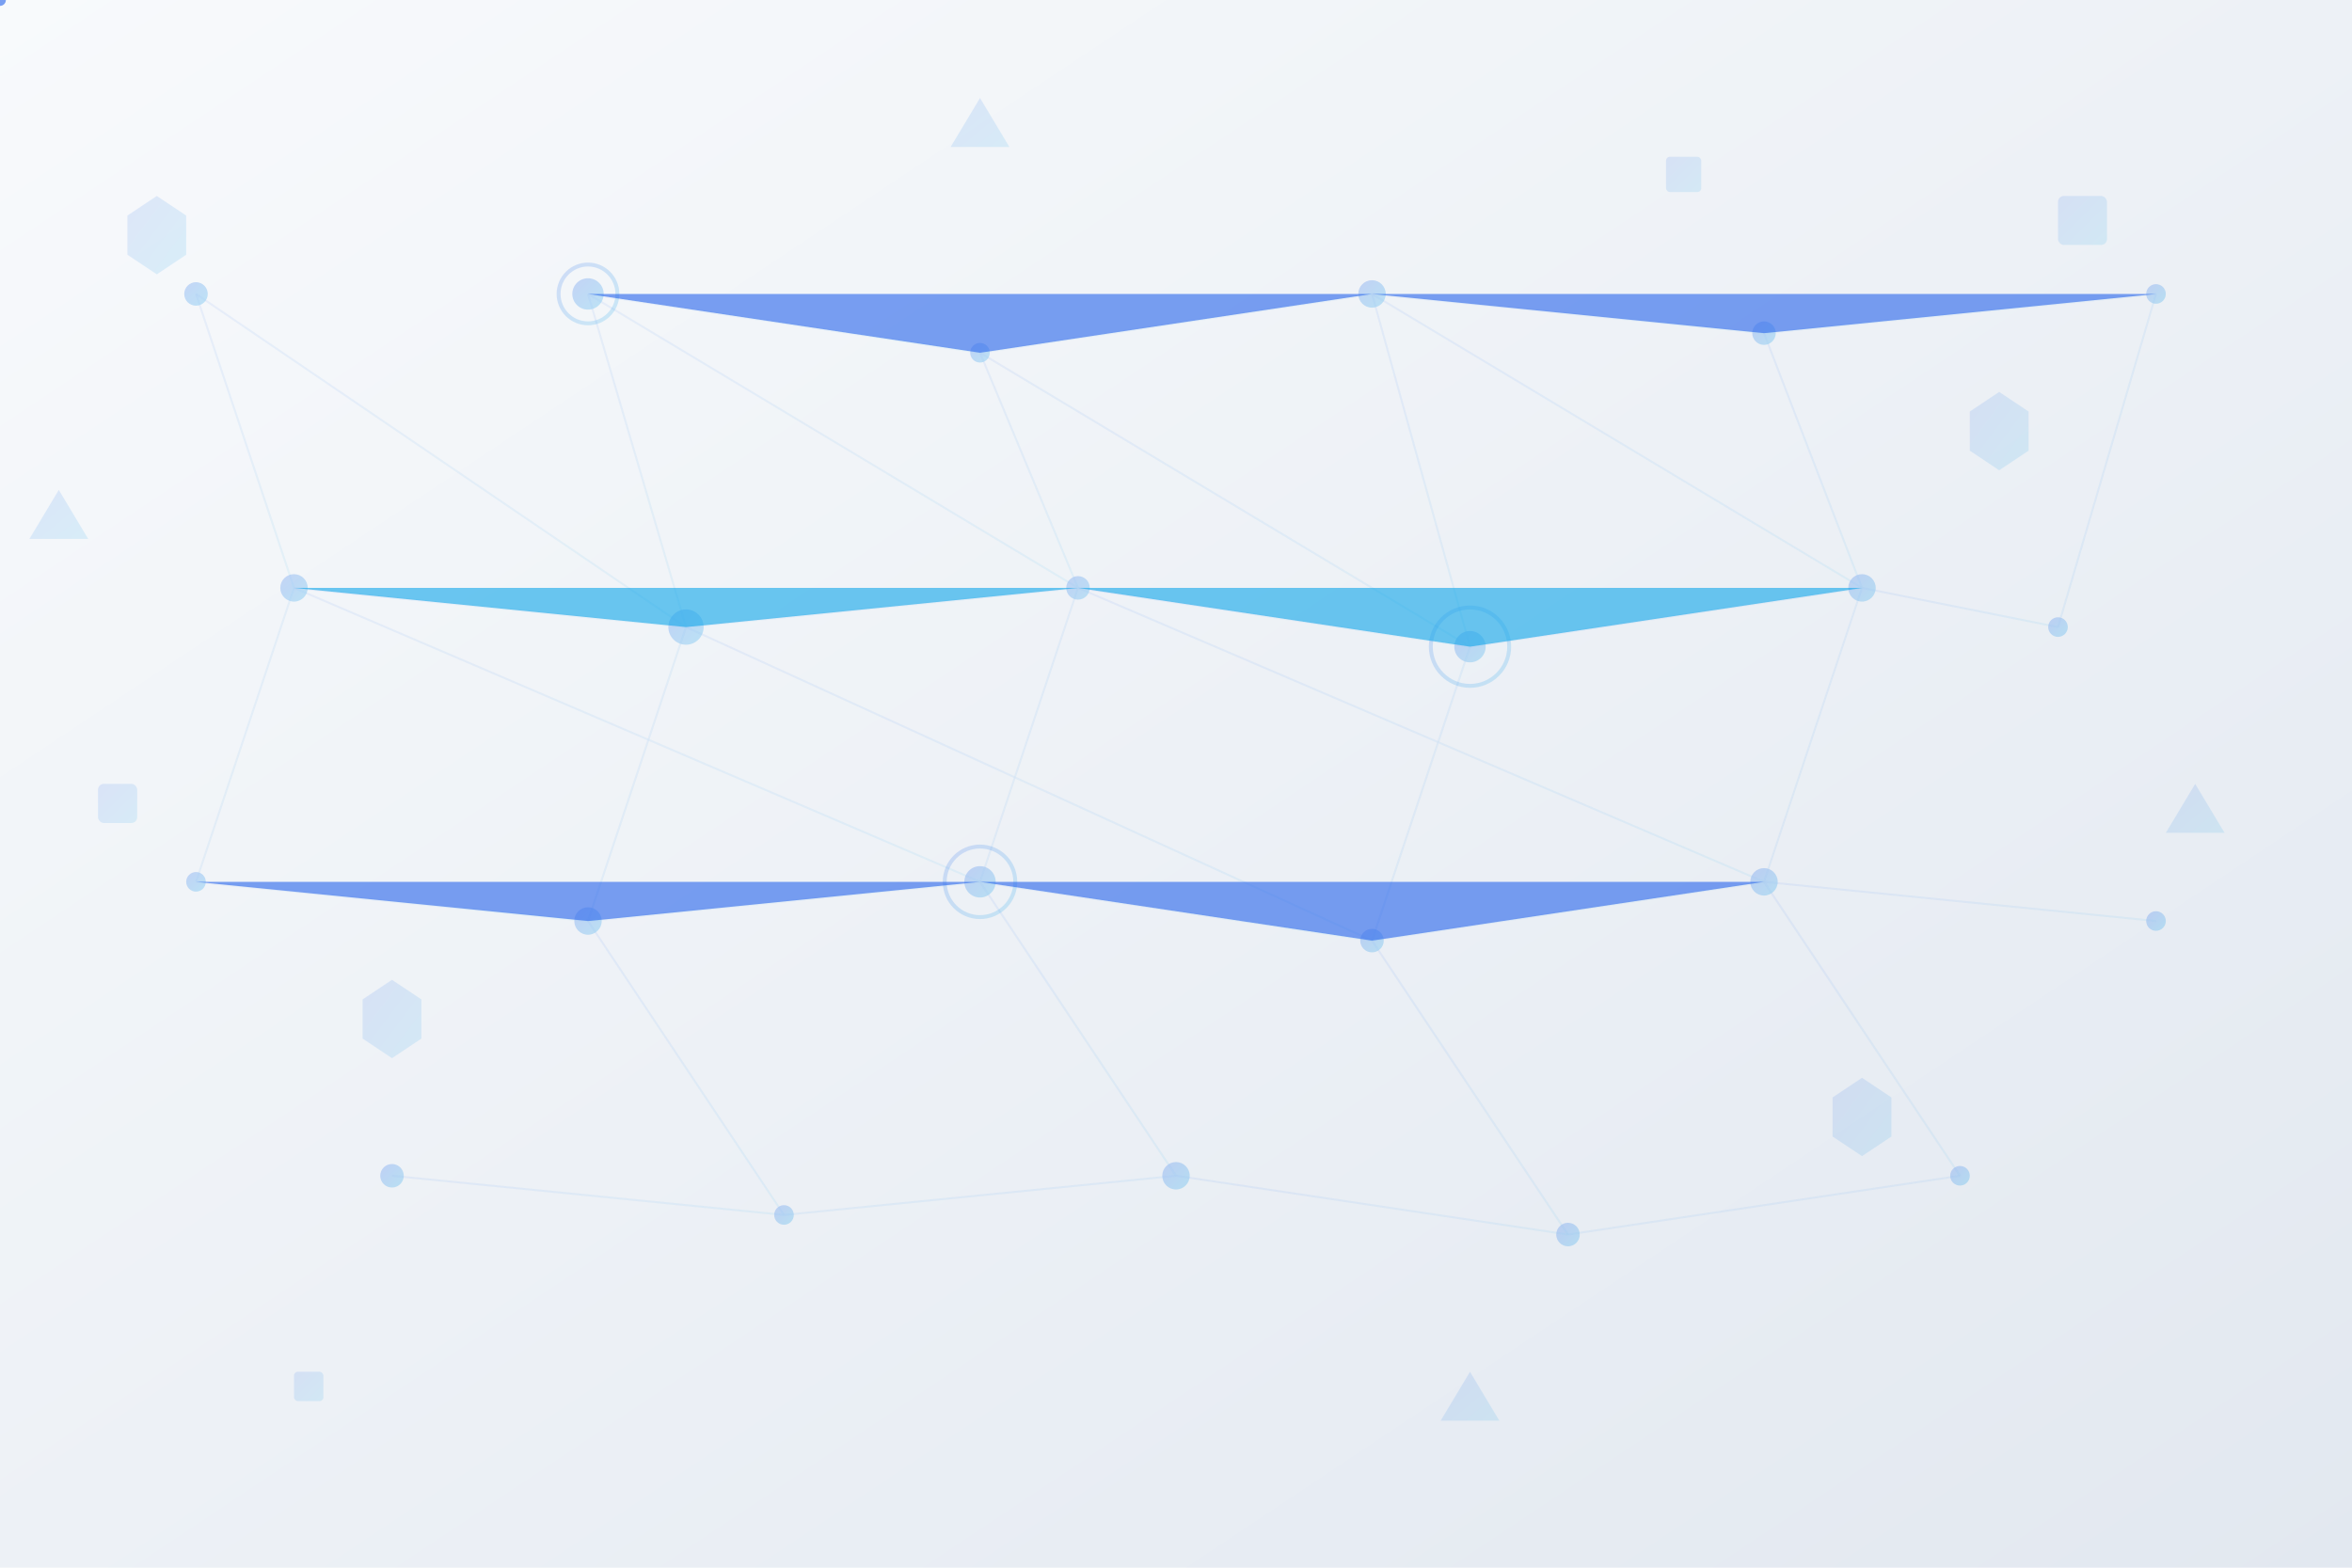 <svg width="1200" height="800" viewBox="0 0 1200 800" xmlns="http://www.w3.org/2000/svg">
  <defs>
    <linearGradient id="bgGradient" x1="0%" y1="0%" x2="100%" y2="100%">
      <stop offset="0%" style="stop-color:#f8fafc;stop-opacity:1" />
      <stop offset="100%" style="stop-color:#e2e8f0;stop-opacity:1" />
    </linearGradient>
    <linearGradient id="nodeGradient" x1="0%" y1="0%" x2="100%" y2="100%">
      <stop offset="0%" style="stop-color:#2563eb;stop-opacity:0.6" />
      <stop offset="100%" style="stop-color:#0ea5e9;stop-opacity:0.6" />
    </linearGradient>
    <filter id="softGlow">
      <feGaussianBlur stdDeviation="2" result="coloredBlur"/>
      <feMerge> 
        <feMergeNode in="coloredBlur"/>
        <feMergeNode in="SourceGraphic"/>
      </feMerge>
    </filter>
  </defs>
  
  <!-- Background -->
  <rect width="1200" height="800" fill="url(#bgGradient)"/>
  
  <!-- IoT Network Pattern -->
  <g opacity="0.4">
    <!-- Connection lines -->
    <g stroke="url(#nodeGradient)" stroke-width="1" fill="none" opacity="0.3">
      <!-- Horizontal lines -->
      <line x1="100" y1="150" x2="300" y2="150"/>
      <line x1="300" y1="150" x2="500" y2="180"/>
      <line x1="500" y1="180" x2="700" y2="150"/>
      <line x1="700" y1="150" x2="900" y2="170"/>
      <line x1="900" y1="170" x2="1100" y2="150"/>
      
      <line x1="150" y1="300" x2="350" y2="320"/>
      <line x1="350" y1="320" x2="550" y2="300"/>
      <line x1="550" y1="300" x2="750" y2="330"/>
      <line x1="750" y1="330" x2="950" y2="300"/>
      <line x1="950" y1="300" x2="1050" y2="320"/>
      
      <line x1="100" y1="450" x2="300" y2="470"/>
      <line x1="300" y1="470" x2="500" y2="450"/>
      <line x1="500" y1="450" x2="700" y2="480"/>
      <line x1="700" y1="480" x2="900" y2="450"/>
      <line x1="900" y1="450" x2="1100" y2="470"/>
      
      <line x1="200" y1="600" x2="400" y2="620"/>
      <line x1="400" y1="620" x2="600" y2="600"/>
      <line x1="600" y1="600" x2="800" y2="630"/>
      <line x1="800" y1="630" x2="1000" y2="600"/>
      
      <!-- Vertical connections -->
      <line x1="100" y1="150" x2="150" y2="300"/>
      <line x1="300" y1="150" x2="350" y2="320"/>
      <line x1="500" y1="180" x2="550" y2="300"/>
      <line x1="700" y1="150" x2="750" y2="330"/>
      <line x1="900" y1="170" x2="950" y2="300"/>
      <line x1="1100" y1="150" x2="1050" y2="320"/>
      
      <line x1="150" y1="300" x2="100" y2="450"/>
      <line x1="350" y1="320" x2="300" y2="470"/>
      <line x1="550" y1="300" x2="500" y2="450"/>
      <line x1="750" y1="330" x2="700" y2="480"/>
      <line x1="950" y1="300" x2="900" y2="450"/>
      
      <line x1="300" y1="470" x2="400" y2="620"/>
      <line x1="500" y1="450" x2="600" y2="600"/>
      <line x1="700" y1="480" x2="800" y2="630"/>
      <line x1="900" y1="450" x2="1000" y2="600"/>
      
      <!-- Diagonal connections -->
      <line x1="100" y1="150" x2="350" y2="320"/>
      <line x1="300" y1="150" x2="550" y2="300"/>
      <line x1="500" y1="180" x2="750" y2="330"/>
      <line x1="700" y1="150" x2="950" y2="300"/>
      
      <line x1="150" y1="300" x2="500" y2="450"/>
      <line x1="350" y1="320" x2="700" y2="480"/>
      <line x1="550" y1="300" x2="900" y2="450"/>
    </g>
    
    <!-- Network nodes -->
    <g fill="url(#nodeGradient)" filter="url(#softGlow)">
      <!-- Top row -->
      <circle cx="100" cy="150" r="6"/>
      <circle cx="300" cy="150" r="8"/>
      <circle cx="500" cy="180" r="5"/>
      <circle cx="700" cy="150" r="7"/>
      <circle cx="900" cy="170" r="6"/>
      <circle cx="1100" cy="150" r="5"/>
      
      <!-- Second row -->
      <circle cx="150" cy="300" r="7"/>
      <circle cx="350" cy="320" r="9"/>
      <circle cx="550" cy="300" r="6"/>
      <circle cx="750" cy="330" r="8"/>
      <circle cx="950" cy="300" r="7"/>
      <circle cx="1050" cy="320" r="5"/>
      
      <!-- Third row -->
      <circle cx="100" cy="450" r="5"/>
      <circle cx="300" cy="470" r="7"/>
      <circle cx="500" cy="450" r="8"/>
      <circle cx="700" cy="480" r="6"/>
      <circle cx="900" cy="450" r="7"/>
      <circle cx="1100" cy="470" r="5"/>
      
      <!-- Bottom row -->
      <circle cx="200" cy="600" r="6"/>
      <circle cx="400" cy="620" r="5"/>
      <circle cx="600" cy="600" r="7"/>
      <circle cx="800" cy="630" r="6"/>
      <circle cx="1000" cy="600" r="5"/>
    </g>
  </g>
  
  <!-- Floating geometric shapes -->
  <g opacity="0.2">
    <!-- Hexagons -->
    <polygon points="80,100 95,110 95,130 80,140 65,130 65,110" fill="url(#nodeGradient)"/>
    <polygon points="1020,200 1035,210 1035,230 1020,240 1005,230 1005,210" fill="url(#nodeGradient)"/>
    <polygon points="200,500 215,510 215,530 200,540 185,530 185,510" fill="url(#nodeGradient)"/>
    <polygon points="950,550 965,560 965,580 950,590 935,580 935,560" fill="url(#nodeGradient)"/>
    
    <!-- Rectangles -->
    <rect x="50" y="400" width="20" height="20" fill="url(#nodeGradient)" rx="3"/>
    <rect x="1050" y="100" width="25" height="25" fill="url(#nodeGradient)" rx="3"/>
    <rect x="150" y="700" width="15" height="15" fill="url(#nodeGradient)" rx="2"/>
    <rect x="850" y="80" width="18" height="18" fill="url(#nodeGradient)" rx="2"/>
    
    <!-- Triangles -->
    <polygon points="1120,400 1135,425 1105,425" fill="url(#nodeGradient)"/>
    <polygon points="30,250 45,275 15,275" fill="url(#nodeGradient)"/>
    <polygon points="500,50 515,75 485,75" fill="url(#nodeGradient)"/>
    <polygon points="750,700 765,725 735,725" fill="url(#nodeGradient)"/>
  </g>
  
  <!-- Animated pulse rings -->
  <g opacity="0.3">
    <circle cx="300" cy="150" r="15" fill="none" stroke="url(#nodeGradient)" stroke-width="2">
      <animate attributeName="r" values="15;25;15" dur="3s" repeatCount="indefinite"/>
      <animate attributeName="opacity" values="0.3;0;0.3" dur="3s" repeatCount="indefinite"/>
    </circle>
    <circle cx="750" cy="330" r="20" fill="none" stroke="url(#nodeGradient)" stroke-width="2">
      <animate attributeName="r" values="20;30;20" dur="4s" repeatCount="indefinite"/>
      <animate attributeName="opacity" values="0.3;0;0.3" dur="4s" repeatCount="indefinite"/>
    </circle>
    <circle cx="500" cy="450" r="18" fill="none" stroke="url(#nodeGradient)" stroke-width="2">
      <animate attributeName="r" values="18;28;18" dur="3.5s" repeatCount="indefinite"/>
      <animate attributeName="opacity" values="0.3;0;0.3" dur="3.5s" repeatCount="indefinite"/>
    </circle>
  </g>
  
  <!-- Data flow particles -->
  <g opacity="0.6">
    <!-- Moving dots along connections -->
    <circle r="3" fill="#2563eb">
      <animateMotion dur="5s" repeatCount="indefinite">
        <path d="M100,150 L300,150 L500,180 L700,150 L900,170 L1100,150"/>
      </animateMotion>
    </circle>
    <circle r="2" fill="#0ea5e9">
      <animateMotion dur="4s" repeatCount="indefinite" begin="1s">
        <path d="M150,300 L350,320 L550,300 L750,330 L950,300"/>
      </animateMotion>
    </circle>
    <circle r="2.5" fill="#2563eb">
      <animateMotion dur="6s" repeatCount="indefinite" begin="2s">
        <path d="M100,450 L300,470 L500,450 L700,480 L900,450"/>
      </animateMotion>
    </circle>
  </g>
</svg>
